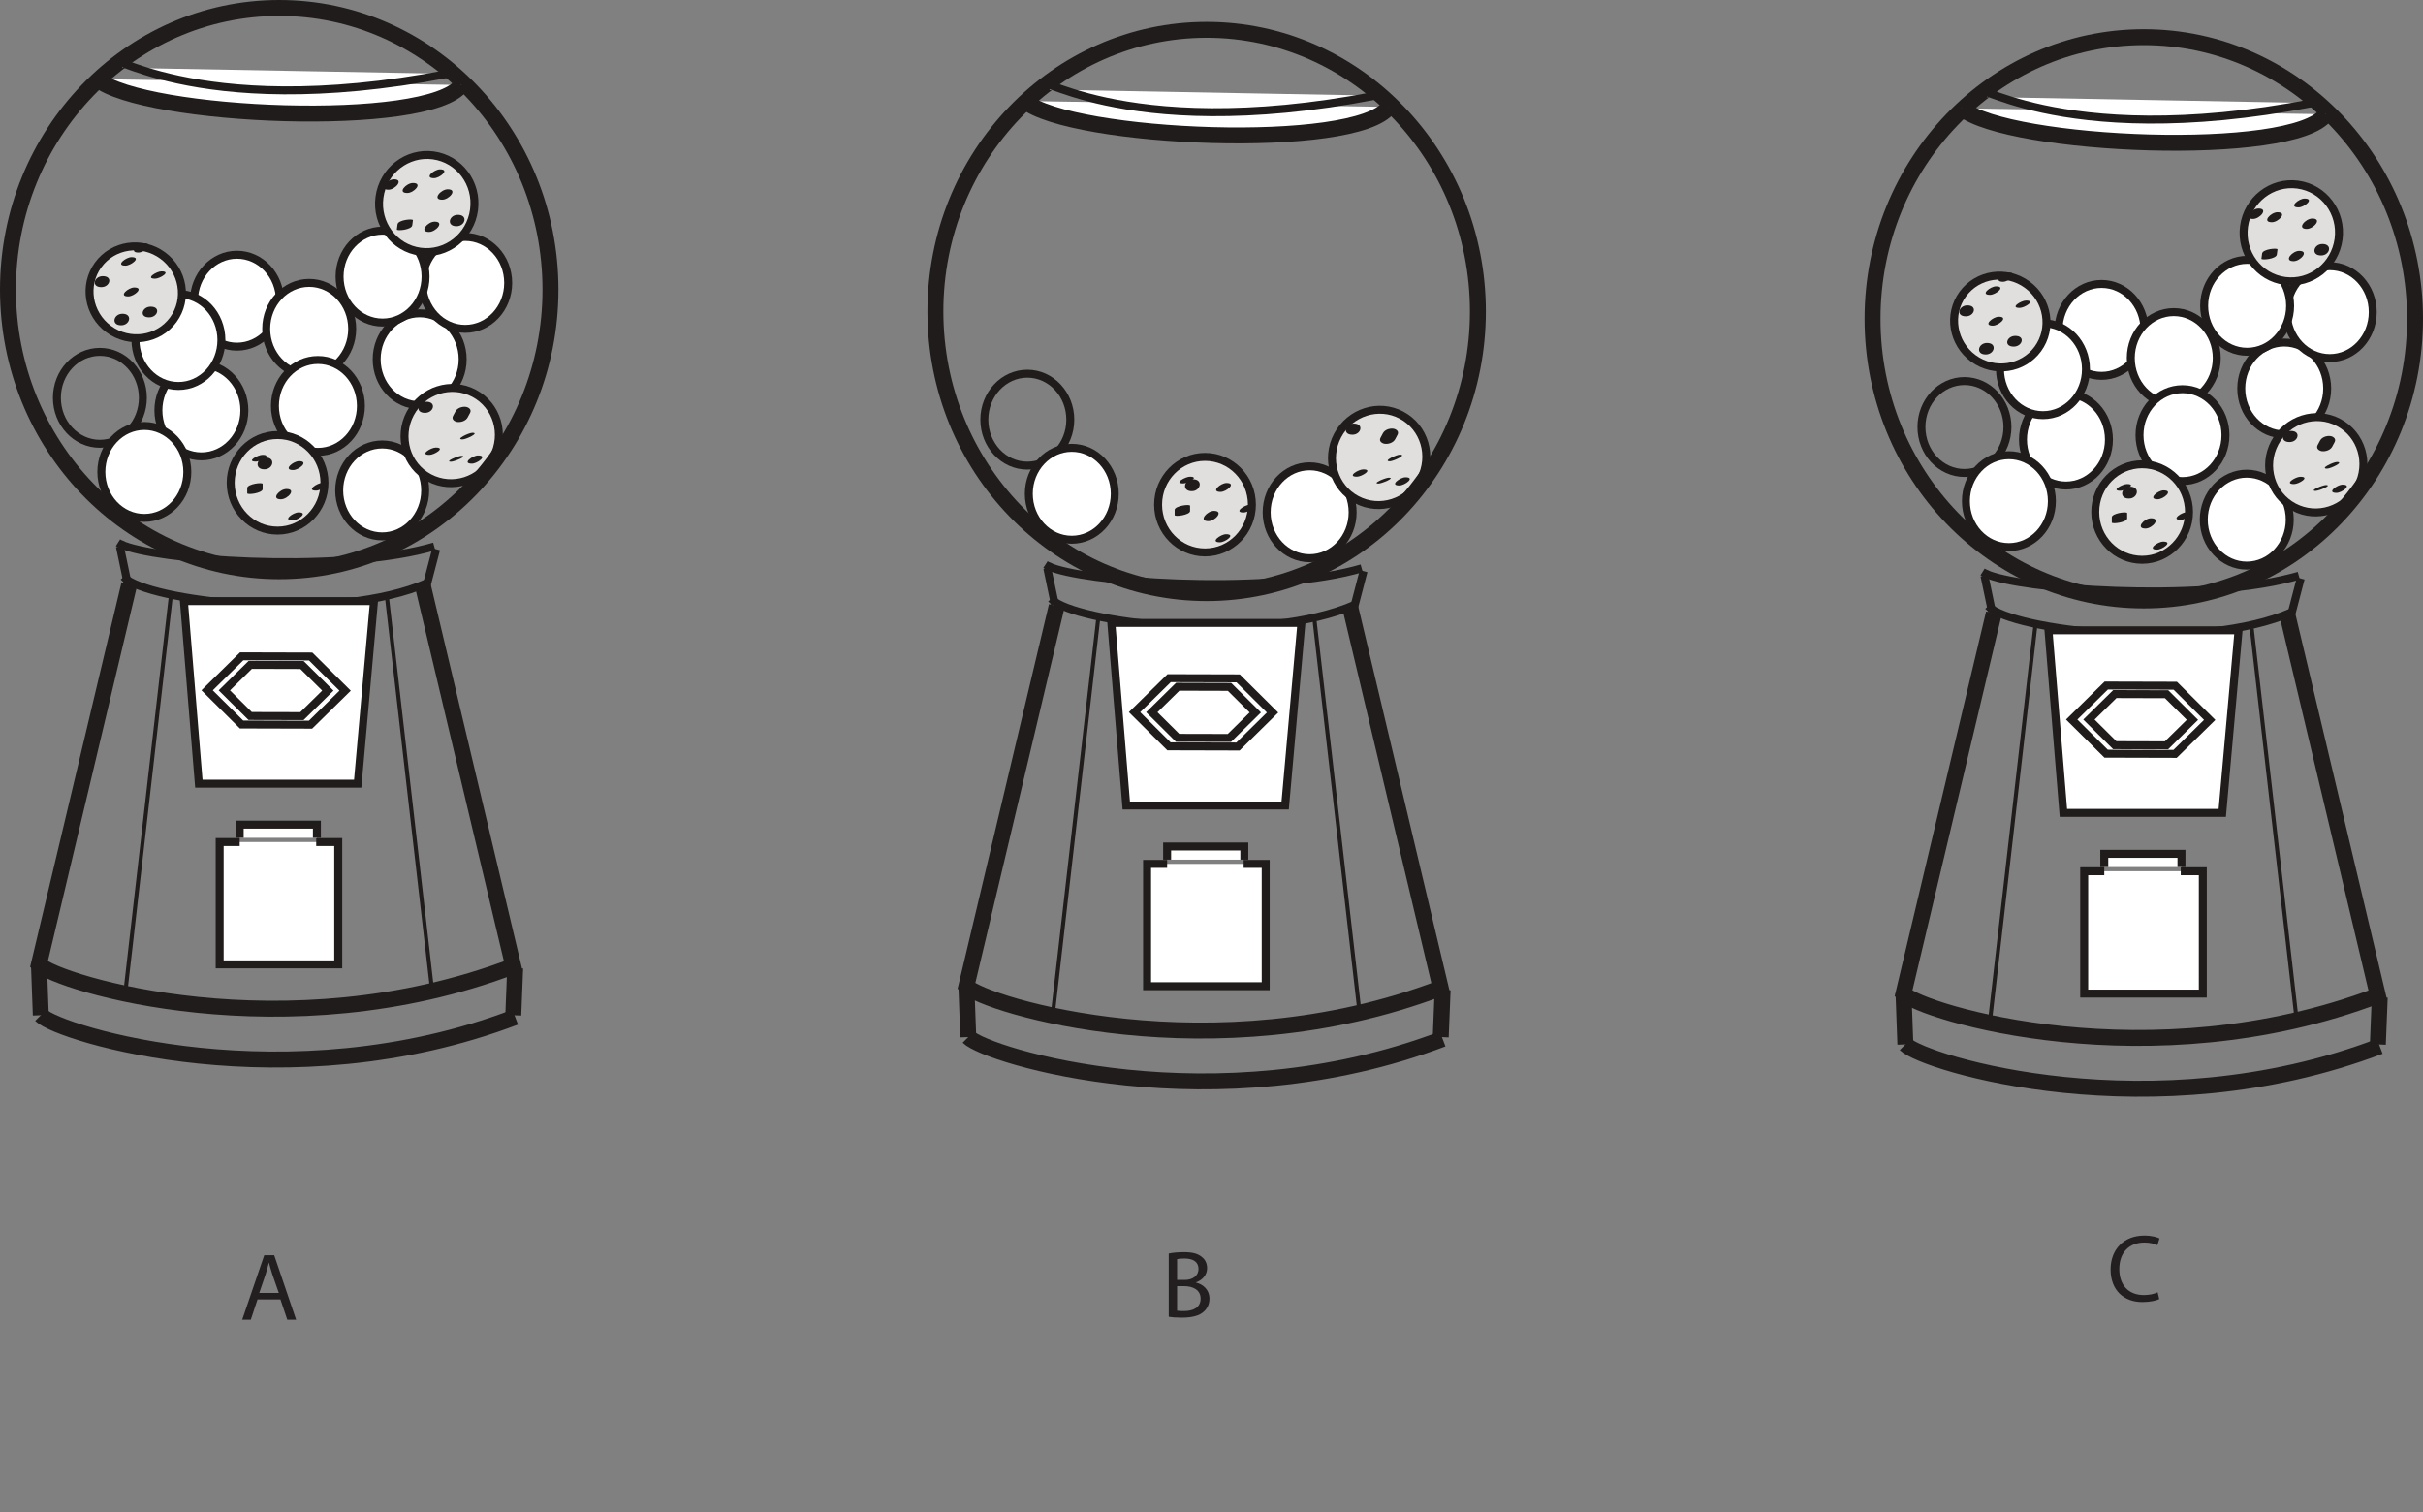 <?xml version="1.0" encoding="UTF-8"?>
<svg xmlns="http://www.w3.org/2000/svg" xmlns:xlink="http://www.w3.org/1999/xlink" width="304.082pt" height="189.762pt" viewBox="0 0 304.082 189.762" version="1.1">
<rect x="0" y="0" width="304.082" height="189.762" fill="#808080" stroke="none"/>
<defs>
<g>
<symbol overflow="visible" id="glyph0-0">
<path style="stroke:none;" d="M 0 0 L 6 0 L 6 -8.406 L 0 -8.406 Z M 3 -4.734 L 0.953 -7.797 L 5.047 -7.797 Z M 3.359 -4.203 L 5.406 -7.266 L 5.406 -1.141 Z M 0.953 -0.594 L 3 -3.656 L 5.047 -0.594 Z M 0.594 -7.266 L 2.641 -4.203 L 0.594 -1.141 Z M 0.594 -7.266 "/>
</symbol>
<symbol overflow="visible" id="glyph0-1">
<path style="stroke:none;" d="M 5.094 -2.547 L 5.953 0 L 7.062 0 L 4.312 -8.094 L 3.062 -8.094 L 0.297 0 L 1.375 0 L 2.219 -2.547 Z M 2.438 -3.359 L 3.234 -5.703 C 3.391 -6.188 3.516 -6.703 3.641 -7.156 L 3.656 -7.156 C 3.781 -6.703 3.906 -6.219 4.078 -5.688 L 4.891 -3.359 Z M 2.438 -3.359 "/>
</symbol>
<symbol overflow="visible" id="glyph0-2">
<path style="stroke:none;" d="M 0.906 -0.031 C 1.266 0.031 1.812 0.078 2.531 0.078 C 3.859 0.078 4.766 -0.172 5.312 -0.688 C 5.734 -1.062 6.016 -1.609 6.016 -2.297 C 6.016 -3.5 5.109 -4.141 4.344 -4.312 L 4.344 -4.359 C 5.188 -4.656 5.719 -5.344 5.719 -6.125 C 5.719 -6.766 5.453 -7.25 5.031 -7.562 C 4.531 -7.969 3.859 -8.141 2.812 -8.141 C 2.094 -8.141 1.375 -8.078 0.906 -7.969 Z M 1.953 -7.266 C 2.125 -7.312 2.406 -7.344 2.875 -7.344 C 3.938 -7.344 4.641 -6.953 4.641 -6.031 C 4.641 -5.25 4 -4.656 2.906 -4.656 L 1.953 -4.656 Z M 1.953 -3.875 L 2.812 -3.875 C 3.953 -3.875 4.906 -3.406 4.906 -2.312 C 4.906 -1.141 3.906 -0.75 2.828 -0.75 C 2.453 -0.75 2.172 -0.75 1.953 -0.797 Z M 1.953 -3.875 "/>
</symbol>
<symbol overflow="visible" id="glyph0-3">
<path style="stroke:none;" d="M 6.344 -1.094 C 5.922 -0.891 5.281 -0.75 4.625 -0.75 C 2.672 -0.75 1.531 -2.016 1.531 -4.016 C 1.531 -6.125 2.797 -7.344 4.688 -7.344 C 5.359 -7.344 5.922 -7.203 6.312 -7.016 L 6.578 -7.859 C 6.297 -8 5.656 -8.219 4.656 -8.219 C 2.141 -8.219 0.438 -6.516 0.438 -3.969 C 0.438 -1.312 2.141 0.125 4.422 0.125 C 5.406 0.125 6.188 -0.062 6.547 -0.25 Z M 6.344 -1.094 "/>
</symbol>
</g>
<clipPath id="clip1">
  <path d="M 223 0 L 304.082 0 L 304.082 87 L 223 87 Z M 223 0 "/>
</clipPath>
<clipPath id="clip2">
  <path d="M 227 65 L 304.082 65 L 304.082 142 L 227 142 Z M 227 65 "/>
</clipPath>
<clipPath id="clip3">
  <path d="M 227 119 L 304.082 119 L 304.082 148 L 227 148 Z M 227 119 "/>
</clipPath>
<clipPath id="clip4">
  <path d="M 287 113 L 304.082 113 L 304.082 143 L 287 143 Z M 287 113 "/>
</clipPath>
</defs>
<g id="surface1">
<path style="fill:none;stroke-width:1;stroke-linecap:butt;stroke-linejoin:miter;stroke:rgb(13%,11.327%,11.311%);stroke-opacity:1;stroke-miterlimit:4;" d="M 0.001 0.001 C 0.001 -3.187 -2.417 -5.769 -5.397 -5.769 C -8.378 -5.769 -10.788 -3.187 -10.788 0.001 C -10.788 3.184 -8.378 5.766 -5.397 5.766 C -2.417 5.766 0.001 3.184 0.001 0.001 Z M 0.001 0.001 " transform="matrix(1,0,0,-1,17.929,49.923)"/>
<path style=" stroke:none;fill-rule:nonzero;fill:rgb(100%,100%,100%);fill-opacity:1;" d="M 30.668 51.5 C 30.668 54.688 28.254 57.27 25.273 57.27 C 22.293 57.27 19.879 54.688 19.879 51.5 C 19.879 48.316 22.293 45.734 25.273 45.734 C 28.254 45.734 30.668 48.316 30.668 51.5 "/>
<path style="fill:none;stroke-width:1;stroke-linecap:butt;stroke-linejoin:miter;stroke:rgb(13%,11.327%,11.311%);stroke-opacity:1;stroke-miterlimit:4;" d="M -0 0.001 C -0 -3.187 -2.414 -5.769 -5.395 -5.769 C -8.375 -5.769 -10.789 -3.187 -10.789 0.001 C -10.789 3.184 -8.375 5.766 -5.395 5.766 C -2.414 5.766 -0 3.184 -0 0.001 Z M -0 0.001 " transform="matrix(1,0,0,-1,30.668,51.501)"/>
<path style=" stroke:none;fill-rule:nonzero;fill:rgb(100%,100%,100%);fill-opacity:1;" d="M 58.062 45.086 C 58.062 48.27 55.648 50.852 52.664 50.852 C 49.688 50.852 47.273 48.27 47.273 45.086 C 47.273 41.898 49.688 39.316 52.664 39.316 C 55.648 39.316 58.062 41.898 58.062 45.086 "/>
<path style="fill:none;stroke-width:1;stroke-linecap:butt;stroke-linejoin:miter;stroke:rgb(13%,11.327%,11.311%);stroke-opacity:1;stroke-miterlimit:4;" d="M 0.002 -0.001 C 0.002 -3.185 -2.412 -5.767 -5.397 -5.767 C -8.373 -5.767 -10.787 -3.185 -10.787 -0.001 C -10.787 3.186 -8.373 5.768 -5.397 5.768 C -2.412 5.768 0.002 3.186 0.002 -0.001 Z M 0.002 -0.001 " transform="matrix(1,0,0,-1,58.061,45.085)"/>
<path style=" stroke:none;fill-rule:nonzero;fill:rgb(100%,100%,100%);fill-opacity:1;" d="M 53.359 61.547 C 53.359 64.73 50.945 67.312 47.965 67.312 C 44.988 67.312 42.57 64.73 42.57 61.547 C 42.57 58.359 44.988 55.777 47.965 55.777 C 50.945 55.777 53.359 58.359 53.359 61.547 "/>
<path style="fill:none;stroke-width:1;stroke-linecap:butt;stroke-linejoin:miter;stroke:rgb(13%,11.327%,11.311%);stroke-opacity:1;stroke-miterlimit:4;" d="M -0.002 -0.001 C -0.002 -3.185 -2.416 -5.767 -5.396 -5.767 C -8.373 -5.767 -10.791 -3.185 -10.791 -0.001 C -10.791 3.186 -8.373 5.768 -5.396 5.768 C -2.416 5.768 -0.002 3.186 -0.002 -0.001 Z M -0.002 -0.001 " transform="matrix(1,0,0,-1,53.361,61.546)"/>
<path style=" stroke:none;fill-rule:nonzero;fill:rgb(100%,100%,100%);fill-opacity:1;" d="M 35.133 37.734 C 35.133 40.918 32.719 43.504 29.738 43.504 C 26.758 43.504 24.344 40.918 24.344 37.734 C 24.344 34.551 26.758 31.969 29.738 31.969 C 32.719 31.969 35.133 34.551 35.133 37.734 "/>
<path style="fill:none;stroke-width:1;stroke-linecap:butt;stroke-linejoin:miter;stroke:rgb(13%,11.327%,11.311%);stroke-opacity:1;stroke-miterlimit:4;" d="M 0.001 -0 C 0.001 -3.184 -2.413 -5.77 -5.394 -5.77 C -8.374 -5.77 -10.788 -3.184 -10.788 -0 C -10.788 3.183 -8.374 5.765 -5.394 5.765 C -2.413 5.765 0.001 3.183 0.001 -0 Z M 0.001 -0 " transform="matrix(1,0,0,-1,35.132,37.734)"/>
<path style=" stroke:none;fill-rule:nonzero;fill:rgb(100%,100%,100%);fill-opacity:1;" d="M 27.785 42.668 C 27.785 45.855 25.371 48.438 22.391 48.438 C 19.414 48.438 17 45.855 17 42.668 C 17 39.484 19.414 36.902 22.391 36.902 C 25.371 36.902 27.785 39.484 27.785 42.668 "/>
<path style="fill:none;stroke-width:1;stroke-linecap:butt;stroke-linejoin:miter;stroke:rgb(13%,11.327%,11.311%);stroke-opacity:1;stroke-miterlimit:4;" d="M -0.002 0.001 C -0.002 -3.187 -2.416 -5.769 -5.396 -5.769 C -8.373 -5.769 -10.787 -3.187 -10.787 0.001 C -10.787 3.184 -8.373 5.766 -5.396 5.766 C -2.416 5.766 -0.002 3.184 -0.002 0.001 Z M -0.002 0.001 " transform="matrix(1,0,0,-1,27.787,42.669)"/>
<path style=" stroke:none;fill-rule:nonzero;fill:rgb(100%,100%,100%);fill-opacity:1;" d="M 63.777 35.504 C 63.777 38.688 61.363 41.27 58.383 41.27 C 55.406 41.27 52.988 38.688 52.988 35.504 C 52.988 32.316 55.406 29.734 58.383 29.734 C 61.363 29.734 63.777 32.316 63.777 35.504 "/>
<path style="fill:none;stroke-width:1;stroke-linecap:butt;stroke-linejoin:miter;stroke:rgb(13%,11.327%,11.311%);stroke-opacity:1;stroke-miterlimit:4;" d="M -0 -0.001 C -0 -3.185 -2.414 -5.767 -5.395 -5.767 C -8.371 -5.767 -10.789 -3.185 -10.789 -0.001 C -10.789 3.186 -8.371 5.768 -5.395 5.768 C -2.414 5.768 -0 3.186 -0 -0.001 Z M -0 -0.001 " transform="matrix(1,0,0,-1,63.777,35.503)"/>
<path style=" stroke:none;fill-rule:nonzero;fill:rgb(100%,100%,100%);fill-opacity:1;" d="M 23.508 59.223 C 23.508 62.41 21.094 64.992 18.113 64.992 C 15.133 64.992 12.719 62.41 12.719 59.223 C 12.719 56.039 15.133 53.457 18.113 53.457 C 21.094 53.457 23.508 56.039 23.508 59.223 "/>
<path style="fill:none;stroke-width:1;stroke-linecap:butt;stroke-linejoin:miter;stroke:rgb(13%,11.327%,11.311%);stroke-opacity:1;stroke-miterlimit:4;" d="M 0 0.001 C 0 -3.187 -2.414 -5.769 -5.395 -5.769 C -8.375 -5.769 -10.789 -3.187 -10.789 0.001 C -10.789 3.184 -8.375 5.766 -5.395 5.766 C -2.414 5.766 0 3.184 0 0.001 Z M 0 0.001 " transform="matrix(1,0,0,-1,23.508,59.223)"/>
<path style=" stroke:none;fill-rule:nonzero;fill:rgb(100%,100%,100%);fill-opacity:1;" d="M 44.199 41.266 C 44.199 44.453 41.781 47.035 38.805 47.035 C 35.824 47.035 33.41 44.453 33.41 41.266 C 33.41 38.082 35.824 35.5 38.805 35.5 C 41.781 35.5 44.199 38.082 44.199 41.266 "/>
<path style="fill:none;stroke-width:1;stroke-linecap:butt;stroke-linejoin:miter;stroke:rgb(13%,11.327%,11.311%);stroke-opacity:1;stroke-miterlimit:4;" d="M 0 0.002 C 0 -3.186 -2.418 -5.768 -5.395 -5.768 C -8.375 -5.768 -10.789 -3.186 -10.789 0.002 C -10.789 3.185 -8.375 5.767 -5.395 5.767 C -2.418 5.767 0 3.185 0 0.002 Z M 0 0.002 " transform="matrix(1,0,0,-1,44.199,41.267)"/>
<path style=" stroke:none;fill-rule:nonzero;fill:rgb(100%,100%,100%);fill-opacity:1;" d="M 53.406 34.711 C 53.406 37.895 50.992 40.477 48.012 40.477 C 45.031 40.477 42.617 37.895 42.617 34.711 C 42.617 31.527 45.031 28.945 48.012 28.945 C 50.992 28.945 53.406 31.527 53.406 34.711 "/>
<path style="fill:none;stroke-width:1;stroke-linecap:butt;stroke-linejoin:miter;stroke:rgb(13%,11.327%,11.311%);stroke-opacity:1;stroke-miterlimit:4;" d="M -0 -0.001 C -0 -3.185 -2.414 -5.767 -5.395 -5.767 C -8.375 -5.767 -10.789 -3.185 -10.789 -0.001 C -10.789 3.182 -8.375 5.764 -5.395 5.764 C -2.414 5.764 -0 3.182 -0 -0.001 Z M -0 -0.001 " transform="matrix(1,0,0,-1,53.406,34.71)"/>
<path style=" stroke:none;fill-rule:nonzero;fill:rgb(100%,100%,100%);fill-opacity:1;" d="M 45.293 50.941 C 45.293 54.125 42.879 56.707 39.898 56.707 C 36.918 56.707 34.504 54.125 34.504 50.941 C 34.504 47.754 36.918 45.176 39.898 45.176 C 42.879 45.176 45.293 47.754 45.293 50.941 "/>
<path style="fill:none;stroke-width:1;stroke-linecap:butt;stroke-linejoin:miter;stroke:rgb(13%,11.327%,11.311%);stroke-opacity:1;stroke-miterlimit:4;" d="M -0 -0 C -0 -3.184 -2.414 -5.766 -5.395 -5.766 C -8.375 -5.766 -10.789 -3.184 -10.789 -0 C -10.789 3.187 -8.375 5.765 -5.395 5.765 C -2.414 5.765 -0 3.187 -0 -0 Z M -0 -0 " transform="matrix(1,0,0,-1,45.293,50.941)"/>
<path style=" stroke:none;fill-rule:nonzero;fill:rgb(87.904%,87.45%,86.781%);fill-opacity:1;" d="M 40.719 60.59 C 40.719 63.902 38.082 66.586 34.832 66.586 C 31.582 66.586 28.949 63.902 28.949 60.59 C 28.949 57.277 31.582 54.594 34.832 54.594 C 38.082 54.594 40.719 57.277 40.719 60.59 "/>
<path style="fill:none;stroke-width:1;stroke-linecap:butt;stroke-linejoin:miter;stroke:rgb(13%,11.327%,11.311%);stroke-opacity:1;stroke-miterlimit:4;" d="M -0.001 -0.001 C -0.001 -3.314 -2.638 -5.997 -5.888 -5.997 C -9.138 -5.997 -11.77 -3.314 -11.77 -0.001 C -11.77 3.311 -9.138 5.995 -5.888 5.995 C -2.638 5.995 -0.001 3.311 -0.001 -0.001 Z M -0.001 -0.001 " transform="matrix(1,0,0,-1,40.72,60.589)"/>
<path style=" stroke:none;fill-rule:nonzero;fill:rgb(13%,11.327%,11.311%);fill-opacity:1;" d="M 32.121 57.926 C 32.68 57.926 34.227 57.078 32.938 57.078 C 32.379 57.078 30.832 57.926 32.121 57.926 "/>
<path style=" stroke:none;fill-rule:nonzero;fill:rgb(13%,11.327%,11.311%);fill-opacity:1;" d="M 33.176 58.898 C 34.309 58.898 34.633 57.406 33.324 57.406 C 32.195 57.406 31.867 58.898 33.176 58.898 "/>
<path style=" stroke:none;fill-rule:nonzero;fill:rgb(13%,11.327%,11.311%);fill-opacity:1;" d="M 39.672 61.57 C 40.312 61.57 41.758 60.598 40.457 60.598 C 39.816 60.598 38.371 61.57 39.672 61.57 "/>
<path style=" stroke:none;fill-rule:nonzero;fill:rgb(13%,11.327%,11.311%);fill-opacity:1;" d="M 36.699 65.312 C 37.367 65.312 38.777 64.297 37.473 64.297 C 36.805 64.297 35.395 65.312 36.699 65.312 "/>
<path style=" stroke:none;fill-rule:nonzero;fill:rgb(13%,11.327%,11.311%);fill-opacity:1;" d="M 35.25 62.66 C 36.102 62.66 37.258 61.367 35.949 61.367 C 35.098 61.367 33.941 62.66 35.25 62.66 "/>
<path style=" stroke:none;fill-rule:nonzero;fill:rgb(13%,11.327%,11.311%);fill-opacity:1;" d="M 36.785 58.988 C 37.52 58.988 38.84 57.871 37.531 57.871 C 36.793 57.871 35.477 58.988 36.785 58.988 "/>
<path style=" stroke:none;fill-rule:nonzero;fill:rgb(13%,11.327%,11.311%);fill-opacity:1;" d="M 32.961 61.379 L 32.961 60.73 C 32.961 60.484 31.027 60.742 31.027 61.246 L 31.027 61.898 C 31.027 62.145 32.961 61.887 32.961 61.379 "/>
<path style=" stroke:none;fill-rule:nonzero;fill:rgb(87.904%,87.45%,86.781%);fill-opacity:1;" d="M 59.488 26.34 C 59.043 29.676 56.023 32.027 52.746 31.586 C 49.469 31.148 47.176 28.086 47.625 24.75 C 48.07 21.41 51.09 19.062 54.367 19.5 C 57.641 19.941 59.934 23.004 59.488 26.34 "/>
<path style="fill:none;stroke-width:1;stroke-linecap:butt;stroke-linejoin:miter;stroke:rgb(13%,11.327%,11.311%);stroke-opacity:1;stroke-miterlimit:4;" d="M -0.001 0.001 C -0.446 -3.335 -3.466 -5.687 -6.743 -5.245 C -10.021 -4.808 -12.314 -1.745 -11.864 1.591 C -11.419 4.93 -8.399 7.278 -5.122 6.841 C -1.849 6.399 0.444 3.337 -0.001 0.001 Z M -0.001 0.001 " transform="matrix(1,0,0,-1,59.489,26.341)"/>
<path style=" stroke:none;fill-rule:nonzero;fill:rgb(13%,11.327%,11.311%);fill-opacity:1;" d="M 55.496 25.062 C 56.355 25.062 57.496 23.754 56.188 23.754 C 55.328 23.754 54.188 25.062 55.496 25.062 "/>
<path style=" stroke:none;fill-rule:nonzero;fill:rgb(13%,11.327%,11.311%);fill-opacity:1;" d="M 51.113 24.223 C 51.941 24.223 53.129 22.965 51.82 22.965 C 50.992 22.965 49.805 24.223 51.113 24.223 "/>
<path style=" stroke:none;fill-rule:nonzero;fill:rgb(13%,11.327%,11.311%);fill-opacity:1;" d="M 54.465 22.363 C 55.195 22.363 56.52 21.254 55.215 21.254 C 54.484 21.254 53.16 22.363 54.465 22.363 "/>
<path style=" stroke:none;fill-rule:nonzero;fill:rgb(13%,11.327%,11.311%);fill-opacity:1;" d="M 48.746 23.809 C 49.605 23.809 50.746 22.504 49.441 22.504 C 48.582 22.504 47.438 23.809 48.746 23.809 "/>
<path style=" stroke:none;fill-rule:nonzero;fill:rgb(13%,11.327%,11.311%);fill-opacity:1;" d="M 53.844 29.109 C 54.695 29.109 55.852 27.816 54.543 27.816 C 53.691 27.816 52.535 29.109 53.844 29.109 "/>
<path style=" stroke:none;fill-rule:nonzero;fill:rgb(13%,11.327%,11.311%);fill-opacity:1;" d="M 57.293 28.391 C 58.402 28.391 58.77 26.957 57.461 26.957 C 56.348 26.957 55.98 28.391 57.293 28.391 "/>
<path style=" stroke:none;fill-rule:nonzero;fill:rgb(13%,11.327%,11.311%);fill-opacity:1;" d="M 51.738 28.277 C 51.766 28.062 51.797 27.848 51.824 27.633 C 51.852 27.426 49.969 27.578 49.891 28.152 C 49.863 28.367 49.836 28.582 49.805 28.797 C 49.777 29.004 51.66 28.852 51.738 28.277 "/>
<path style=" stroke:none;fill-rule:nonzero;fill:rgb(87.904%,87.45%,86.781%);fill-opacity:1;" d="M 61.898 57.418 C 60.344 60.348 56.758 61.488 53.879 59.965 C 51 58.445 49.926 54.836 51.477 51.902 C 53.027 48.973 56.621 47.832 59.496 49.355 C 62.371 50.875 63.449 54.488 61.898 57.418 "/>
<path style="fill:none;stroke-width:1;stroke-linecap:butt;stroke-linejoin:miter;stroke:rgb(13%,11.327%,11.311%);stroke-opacity:1;stroke-miterlimit:4;" d="M 0.002 -0.001 C -1.553 -2.931 -5.139 -4.071 -8.018 -2.548 C -10.896 -1.029 -11.971 2.581 -10.42 5.514 C -8.869 8.444 -5.275 9.585 -2.4 8.061 C 0.475 6.542 1.553 2.929 0.002 -0.001 Z M 0.002 -0.001 " transform="matrix(1,0,0,-1,61.897,57.417)"/>
<path style=" stroke:none;fill-rule:nonzero;fill:rgb(13%,11.327%,11.311%);fill-opacity:1;" d="M 59.223 58.184 C 59.902 58.184 61.293 57.156 59.992 57.156 C 59.316 57.156 57.918 58.184 59.223 58.184 "/>
<path style=" stroke:none;fill-rule:nonzero;fill:rgb(13%,11.327%,11.311%);fill-opacity:1;" d="M 53.336 51.812 C 54.434 51.812 54.82 50.414 53.512 50.414 C 52.41 50.414 52.023 51.812 53.336 51.812 "/>
<path style=" stroke:none;fill-rule:nonzero;fill:rgb(13%,11.327%,11.311%);fill-opacity:1;" d="M 58.043 55.145 C 58.477 55.145 60.254 54.312 59.281 54.312 C 58.855 54.312 57.07 55.145 58.043 55.145 "/>
<path style=" stroke:none;fill-rule:nonzero;fill:rgb(13%,11.327%,11.311%);fill-opacity:1;" d="M 53.895 57.082 C 54.496 57.082 55.988 56.164 54.691 56.164 C 54.086 56.164 52.598 57.082 53.895 57.082 "/>
<path style=" stroke:none;fill-rule:nonzero;fill:rgb(13%,11.327%,11.311%);fill-opacity:1;" d="M 56.621 57.941 C 56.992 57.941 58.809 57.207 57.887 57.207 C 57.516 57.207 55.695 57.941 56.621 57.941 "/>
<path style=" stroke:none;fill-rule:nonzero;fill:rgb(13%,11.327%,11.311%);fill-opacity:1;" d="M 58.691 52.383 C 58.797 52.191 58.895 51.996 59 51.805 C 59.219 51.383 58.801 51.09 58.422 51.051 C 57.969 51.008 57.387 51.199 57.16 51.629 C 57.059 51.82 56.961 52.012 56.855 52.203 C 56.633 52.625 57.051 52.922 57.43 52.957 C 57.883 53.004 58.465 52.809 58.691 52.383 "/>
<path style=" stroke:none;fill-rule:nonzero;fill:rgb(87.904%,87.45%,86.781%);fill-opacity:1;" d="M 20.41 32.059 C 23.016 33.957 23.609 37.57 21.746 40.125 C 19.879 42.68 16.258 43.211 13.652 41.309 C 11.055 39.41 10.457 35.797 12.32 33.242 C 14.188 30.688 17.809 30.156 20.41 32.059 "/>
<path style="fill:none;stroke-width:1;stroke-linecap:butt;stroke-linejoin:miter;stroke:rgb(13%,11.327%,11.311%);stroke-opacity:1;stroke-miterlimit:4;" d="M -0.002 -0.001 C 2.604 -1.9 3.197 -5.513 1.334 -8.068 C -0.533 -10.622 -4.154 -11.154 -6.76 -9.251 C -9.357 -7.353 -9.955 -3.739 -8.092 -1.185 C -6.225 1.37 -2.604 1.901 -0.002 -0.001 Z M -0.002 -0.001 " transform="matrix(1,0,0,-1,20.412,32.057)"/>
<path style=" stroke:none;fill-rule:nonzero;fill:rgb(13%,11.327%,11.311%);fill-opacity:1;" d="M 15.742 33.336 C 16.445 33.336 17.809 32.27 16.504 32.27 C 15.801 32.27 14.438 33.336 15.742 33.336 "/>
<path style=" stroke:none;fill-rule:nonzero;fill:rgb(13%,11.327%,11.311%);fill-opacity:1;" d="M 16.098 37.199 C 16.832 37.199 18.148 36.078 16.84 36.078 C 16.105 36.078 14.789 37.199 16.098 37.199 "/>
<path style=" stroke:none;fill-rule:nonzero;fill:rgb(13%,11.327%,11.311%);fill-opacity:1;" d="M 15.203 40.82 C 16.32 40.82 16.676 39.375 15.367 39.375 C 14.25 39.375 13.895 40.82 15.203 40.82 "/>
<path style=" stroke:none;fill-rule:nonzero;fill:rgb(13%,11.327%,11.311%);fill-opacity:1;" d="M 19.465 34.973 C 20.07 34.973 21.559 34.051 20.262 34.051 C 19.656 34.051 18.168 34.973 19.465 34.973 "/>
<path style=" stroke:none;fill-rule:nonzero;fill:rgb(13%,11.327%,11.311%);fill-opacity:1;" d="M 12.715 36.035 C 13.805 36.035 14.211 34.656 12.898 34.656 C 11.809 34.656 11.402 36.035 12.715 36.035 "/>
<path style=" stroke:none;fill-rule:nonzero;fill:rgb(13%,11.327%,11.311%);fill-opacity:1;" d="M 18.719 39.828 C 19.797 39.828 20.223 38.484 18.91 38.484 C 17.832 38.484 17.406 39.828 18.719 39.828 "/>
<path style=" stroke:none;fill-rule:nonzero;fill:rgb(13%,11.327%,11.311%);fill-opacity:1;" d="M 17.371 31.695 C 18.137 31.695 19.414 30.539 18.105 30.539 C 17.344 30.539 16.062 31.695 17.371 31.695 "/>
<path style="fill:none;stroke-width:2;stroke-linecap:butt;stroke-linejoin:miter;stroke:rgb(13%,11.327%,11.311%);stroke-opacity:1;stroke-miterlimit:4;" d="M 0 0.001 C 0 -19.519 -15.238 -35.343 -34.043 -35.343 C -52.84 -35.343 -68.082 -19.519 -68.082 0.001 C -68.082 19.52 -52.84 35.344 -34.043 35.344 C -15.238 35.344 0 19.52 0 0.001 Z M 0 0.001 " transform="matrix(1,0,0,-1,69.082,36.344)"/>
<path style="fill-rule:nonzero;fill:rgb(100%,100%,100%);fill-opacity:1;stroke-width:2;stroke-linecap:butt;stroke-linejoin:miter;stroke:rgb(13%,11.327%,11.311%);stroke-opacity:1;stroke-miterlimit:4;" d="M -0.001 -0.001 C 5.952 -4.837 41.667 -6.325 45.761 -0.743 " transform="matrix(1,0,0,-1,12.161,9.928)"/>
<path style="fill-rule:nonzero;fill:rgb(100%,100%,100%);fill-opacity:1;stroke-width:1;stroke-linecap:butt;stroke-linejoin:miter;stroke:rgb(13%,11.327%,11.311%);stroke-opacity:1;stroke-miterlimit:4;" d="M 0 0.001 C -2.977 3.348 8.188 -7.07 40.926 -0.745 " transform="matrix(1,0,0,-1,15.324,8.512)"/>
<path style="fill:none;stroke-width:1;stroke-linecap:butt;stroke-linejoin:miter;stroke:rgb(13%,11.327%,11.311%);stroke-opacity:1;stroke-miterlimit:4;" d="M -0.001 0.001 C 0.104 -0.066 0.226 -0.144 0.37 -0.198 L 0.37 -0.206 C 4.546 -2.191 26.827 -3.816 38.753 -0.73 C 39.073 -0.652 39.39 -0.558 39.686 -0.476 " transform="matrix(1,0,0,-1,14.81,68.106)"/>
<path style="fill:none;stroke-width:1;stroke-linecap:butt;stroke-linejoin:miter;stroke:rgb(13%,11.327%,11.311%);stroke-opacity:1;stroke-miterlimit:4;" d="M 0.001 0.001 L 0.868 -4.155 L 0.946 -4.507 " transform="matrix(1,0,0,-1,15.046,68.579)"/>
<path style="fill:none;stroke-width:1;stroke-linecap:butt;stroke-linejoin:miter;stroke:rgb(13%,11.327%,11.311%);stroke-opacity:1;stroke-miterlimit:4;" d="M -0 -0.001 L -1.105 -4.224 L -1.18 -4.505 " transform="matrix(1,0,0,-1,54.734,68.928)"/>
<path style="fill:none;stroke-width:1;stroke-linecap:butt;stroke-linejoin:miter;stroke:rgb(13%,11.327%,11.311%);stroke-opacity:1;stroke-miterlimit:4;" d="M 0.001 0.002 C 0.102 -0.112 0.235 -0.229 0.395 -0.338 C 4.61 -3.287 26.864 -5.69 38.11 -0.756 C 38.169 -0.737 38.216 -0.709 38.27 -0.69 " transform="matrix(1,0,0,-1,15.519,72.396)"/>
<path style="fill:none;stroke-width:2;stroke-linecap:butt;stroke-linejoin:miter;stroke:rgb(13%,11.327%,11.311%);stroke-opacity:1;stroke-miterlimit:4;" d="M -0.002 -0 L -11.342 -47.723 C -8.979 -50.082 19.607 -58.824 48.193 -47.957 L 36.854 -0.235 " transform="matrix(1,0,0,-1,16.225,73.305)"/>
<path style="fill:none;stroke-width:2;stroke-linecap:butt;stroke-linejoin:miter;stroke:rgb(13%,11.327%,11.311%);stroke-opacity:1;stroke-miterlimit:4;" d="M -0 -0.002 C 2.363 -2.361 30.949 -11.103 59.535 -0.236 " transform="matrix(1,0,0,-1,5.121,127.405)"/>
<path style="fill:none;stroke-width:2;stroke-linecap:butt;stroke-linejoin:miter;stroke:rgb(13%,11.327%,11.311%);stroke-opacity:1;stroke-miterlimit:4;" d="M -0 -0.002 L -0.234 6.377 " transform="matrix(1,0,0,-1,5.121,127.405)"/>
<path style="fill:none;stroke-width:2;stroke-linecap:butt;stroke-linejoin:miter;stroke:rgb(13%,11.327%,11.311%);stroke-opacity:1;stroke-miterlimit:4;" d="M -0 -0.002 L 0.234 5.905 " transform="matrix(1,0,0,-1,64.418,127.405)"/>
<path style="fill-rule:nonzero;fill:rgb(100%,100%,100%);fill-opacity:1;stroke-width:1;stroke-linecap:butt;stroke-linejoin:miter;stroke:rgb(13%,11.327%,11.311%);stroke-opacity:1;stroke-miterlimit:4;" d="M -0.001 -0.002 L -19.938 -0.002 L -21.813 22.916 L 2.046 22.916 Z M -0.001 -0.002 " transform="matrix(1,0,0,-1,44.892,98.346)"/>
<path style="fill-rule:nonzero;fill:rgb(100%,100%,100%);fill-opacity:1;stroke-width:1;stroke-linecap:butt;stroke-linejoin:miter;stroke:rgb(13%,11.327%,11.311%);stroke-opacity:1;stroke-miterlimit:4;" d="M -0.001 0 L 8.655 -0.023 L 12.979 -4.312 L 8.636 -8.578 L -0.021 -8.554 L -4.341 -4.265 Z M -0.001 0 " transform="matrix(1,0,0,-1,30.333,82.364)"/>
<path style="fill-rule:nonzero;fill:rgb(100%,100%,100%);fill-opacity:1;stroke-width:1;stroke-linecap:butt;stroke-linejoin:miter;stroke:rgb(13%,11.327%,11.311%);stroke-opacity:1;stroke-miterlimit:4;" d="M -0.002 -0.002 L 6.494 -0.021 L 9.732 -3.232 L 6.479 -6.431 L -0.018 -6.416 L -3.256 -3.201 Z M -0.002 -0.002 " transform="matrix(1,0,0,-1,31.412,83.436)"/>
<path style="fill-rule:nonzero;fill:rgb(100%,100%,100%);fill-opacity:1;stroke-width:1;stroke-linecap:butt;stroke-linejoin:miter;stroke:rgb(13%,11.327%,11.311%);stroke-opacity:1;stroke-miterlimit:4;" d="M 0.002 -0.002 L 2.768 -0.002 L 2.768 -15.353 L -12.115 -15.353 L -12.115 -0.002 L -9.6 -0.002 " transform="matrix(1,0,0,-1,39.682,105.67)"/>
<path style="fill-rule:nonzero;fill:rgb(100%,100%,100%);fill-opacity:1;stroke-width:1;stroke-linecap:butt;stroke-linejoin:miter;stroke:rgb(13%,11.327%,11.311%);stroke-opacity:1;stroke-miterlimit:4;" d="M 0 0 L 0 1.653 L 9.688 1.653 L 9.688 0 " transform="matrix(1,0,0,-1,30.082,105.141)"/>
<path style="fill:none;stroke-width:0.5;stroke-linecap:butt;stroke-linejoin:miter;stroke:rgb(13%,11.327%,11.311%);stroke-opacity:1;stroke-miterlimit:4;" d="M -0 -0 L -5.668 -49.375 " transform="matrix(1,0,0,-1,21.422,74.957)"/>
<path style="fill:none;stroke-width:0.5;stroke-linecap:butt;stroke-linejoin:miter;stroke:rgb(13%,11.327%,11.311%);stroke-opacity:1;stroke-miterlimit:4;" d="M -0 0.002 L 5.672 -49.373 " transform="matrix(1,0,0,-1,48.59,75.193)"/>
<path style="fill:none;stroke-width:1;stroke-linecap:butt;stroke-linejoin:miter;stroke:rgb(13%,11.327%,11.311%);stroke-opacity:1;stroke-miterlimit:4;" d="M -0.001 0.001 C -0.001 -3.186 -2.415 -5.768 -5.396 -5.768 C -8.376 -5.768 -10.79 -3.186 -10.79 0.001 C -10.79 3.185 -8.376 5.767 -5.396 5.767 C -2.415 5.767 -0.001 3.185 -0.001 0.001 Z M -0.001 0.001 " transform="matrix(1,0,0,-1,134.321,52.665)"/>
<path style=" stroke:none;fill-rule:nonzero;fill:rgb(100%,100%,100%);fill-opacity:1;" d="M 169.754 64.289 C 169.754 67.473 167.336 70.055 164.359 70.055 C 161.379 70.055 158.965 67.473 158.965 64.289 C 158.965 61.102 161.379 58.52 164.359 58.52 C 167.336 58.52 169.754 61.102 169.754 64.289 "/>
<path style="fill:none;stroke-width:1;stroke-linecap:butt;stroke-linejoin:miter;stroke:rgb(13%,11.327%,11.311%);stroke-opacity:1;stroke-miterlimit:4;" d="M 0.001 -0.001 C 0.001 -3.184 -2.417 -5.766 -5.394 -5.766 C -8.374 -5.766 -10.789 -3.184 -10.789 -0.001 C -10.789 3.187 -8.374 5.769 -5.394 5.769 C -2.417 5.769 0.001 3.187 0.001 -0.001 Z M 0.001 -0.001 " transform="matrix(1,0,0,-1,169.753,64.288)"/>
<path style=" stroke:none;fill-rule:nonzero;fill:rgb(100%,100%,100%);fill-opacity:1;" d="M 139.902 61.965 C 139.902 65.152 137.488 67.734 134.504 67.734 C 131.527 67.734 129.113 65.152 129.113 61.965 C 129.113 58.781 131.527 56.199 134.504 56.199 C 137.488 56.199 139.902 58.781 139.902 61.965 "/>
<path style="fill:none;stroke-width:1;stroke-linecap:butt;stroke-linejoin:miter;stroke:rgb(13%,11.327%,11.311%);stroke-opacity:1;stroke-miterlimit:4;" d="M 0.002 0.001 C 0.002 -3.186 -2.412 -5.768 -5.396 -5.768 C -8.373 -5.768 -10.787 -3.186 -10.787 0.001 C -10.787 3.185 -8.373 5.767 -5.396 5.767 C -2.412 5.767 0.002 3.185 0.002 0.001 Z M 0.002 0.001 " transform="matrix(1,0,0,-1,139.9,61.966)"/>
<path style=" stroke:none;fill-rule:nonzero;fill:rgb(87.904%,87.45%,86.781%);fill-opacity:1;" d="M 157.113 63.332 C 157.113 66.645 154.477 69.328 151.227 69.328 C 147.977 69.328 145.34 66.645 145.34 63.332 C 145.34 60.02 147.977 57.336 151.227 57.336 C 154.477 57.336 157.113 60.02 157.113 63.332 "/>
<path style="fill:none;stroke-width:1;stroke-linecap:butt;stroke-linejoin:miter;stroke:rgb(13%,11.327%,11.311%);stroke-opacity:1;stroke-miterlimit:4;" d="M 0.001 -0.001 C 0.001 -3.313 -2.635 -5.997 -5.885 -5.997 C -9.135 -5.997 -11.772 -3.313 -11.772 -0.001 C -11.772 3.312 -9.135 5.995 -5.885 5.995 C -2.635 5.995 0.001 3.312 0.001 -0.001 Z M 0.001 -0.001 " transform="matrix(1,0,0,-1,157.112,63.331)"/>
<path style=" stroke:none;fill-rule:nonzero;fill:rgb(13%,11.327%,11.311%);fill-opacity:1;" d="M 148.512 60.668 C 149.07 60.668 150.617 59.824 149.328 59.824 C 148.773 59.824 147.223 60.668 148.512 60.668 "/>
<path style=" stroke:none;fill-rule:nonzero;fill:rgb(13%,11.327%,11.311%);fill-opacity:1;" d="M 149.566 61.641 C 150.699 61.641 151.027 60.148 149.719 60.148 C 148.586 60.148 148.258 61.641 149.566 61.641 "/>
<path style=" stroke:none;fill-rule:nonzero;fill:rgb(13%,11.327%,11.311%);fill-opacity:1;" d="M 156.066 64.312 C 156.707 64.312 158.148 63.34 156.852 63.34 C 156.211 63.34 154.766 64.312 156.066 64.312 "/>
<path style=" stroke:none;fill-rule:nonzero;fill:rgb(13%,11.327%,11.311%);fill-opacity:1;" d="M 153.094 68.055 C 153.762 68.055 155.168 67.039 153.867 67.039 C 153.199 67.039 151.789 68.055 153.094 68.055 "/>
<path style=" stroke:none;fill-rule:nonzero;fill:rgb(13%,11.327%,11.311%);fill-opacity:1;" d="M 151.645 65.402 C 152.496 65.402 153.648 64.109 152.344 64.109 C 151.492 64.109 150.336 65.402 151.645 65.402 "/>
<path style=" stroke:none;fill-rule:nonzero;fill:rgb(13%,11.327%,11.311%);fill-opacity:1;" d="M 153.18 61.734 C 153.914 61.734 155.23 60.613 153.926 60.613 C 153.188 60.613 151.871 61.734 153.18 61.734 "/>
<path style=" stroke:none;fill-rule:nonzero;fill:rgb(13%,11.327%,11.311%);fill-opacity:1;" d="M 149.352 64.121 L 149.352 63.473 C 149.352 63.227 147.418 63.484 147.418 63.988 L 147.418 64.641 C 147.418 64.887 149.352 64.629 149.352 64.121 "/>
<path style=" stroke:none;fill-rule:nonzero;fill:rgb(87.904%,87.45%,86.781%);fill-opacity:1;" d="M 178.289 60.16 C 176.738 63.09 173.148 64.23 170.27 62.707 C 167.395 61.188 166.316 57.578 167.871 54.648 C 169.422 51.715 173.012 50.574 175.887 52.098 C 178.762 53.617 179.84 57.23 178.289 60.16 "/>
<path style="fill:none;stroke-width:1;stroke-linecap:butt;stroke-linejoin:miter;stroke:rgb(13%,11.327%,11.311%);stroke-opacity:1;stroke-miterlimit:4;" d="M 0 -0.001 C -1.55 -2.93 -5.14 -4.071 -8.019 -2.548 C -10.894 -1.028 -11.972 2.581 -10.418 5.511 C -8.867 8.445 -5.277 9.585 -2.402 8.062 C 0.473 6.542 1.551 2.929 0 -0.001 Z M 0 -0.001 " transform="matrix(1,0,0,-1,178.289,60.16)"/>
<path style=" stroke:none;fill-rule:nonzero;fill:rgb(13%,11.327%,11.311%);fill-opacity:1;" d="M 175.613 60.926 C 176.293 60.926 177.688 59.898 176.387 59.898 C 175.707 59.898 174.312 60.926 175.613 60.926 "/>
<path style=" stroke:none;fill-rule:nonzero;fill:rgb(13%,11.327%,11.311%);fill-opacity:1;" d="M 169.727 54.555 C 170.824 54.555 171.211 53.156 169.902 53.156 C 168.805 53.156 168.414 54.555 169.727 54.555 "/>
<path style=" stroke:none;fill-rule:nonzero;fill:rgb(13%,11.327%,11.311%);fill-opacity:1;" d="M 174.434 57.887 C 174.867 57.887 176.645 57.055 175.676 57.055 C 175.246 57.055 173.465 57.887 174.434 57.887 "/>
<path style=" stroke:none;fill-rule:nonzero;fill:rgb(13%,11.327%,11.311%);fill-opacity:1;" d="M 170.285 59.824 C 170.891 59.824 172.379 58.906 171.086 58.906 C 170.477 58.906 168.988 59.824 170.285 59.824 "/>
<path style=" stroke:none;fill-rule:nonzero;fill:rgb(13%,11.327%,11.311%);fill-opacity:1;" d="M 173.012 60.684 C 173.383 60.684 175.199 59.949 174.277 59.949 C 173.906 59.949 172.09 60.684 173.012 60.684 "/>
<path style=" stroke:none;fill-rule:nonzero;fill:rgb(13%,11.327%,11.311%);fill-opacity:1;" d="M 175.086 55.125 C 175.188 54.934 175.289 54.742 175.391 54.547 C 175.613 54.125 175.195 53.832 174.816 53.793 C 174.359 53.75 173.777 53.941 173.555 54.371 L 173.25 54.945 C 173.023 55.371 173.441 55.664 173.82 55.699 C 174.277 55.746 174.859 55.551 175.086 55.125 "/>
<path style="fill:none;stroke-width:2;stroke-linecap:butt;stroke-linejoin:miter;stroke:rgb(13%,11.327%,11.311%);stroke-opacity:1;stroke-miterlimit:4;" d="M -0.001 0.001 C -0.001 -19.518 -15.24 -35.342 -34.041 -35.342 C -52.837 -35.342 -68.083 -19.518 -68.083 0.001 C -68.083 19.521 -52.837 35.345 -34.041 35.345 C -15.24 35.345 -0.001 19.521 -0.001 0.001 Z M -0.001 0.001 " transform="matrix(1,0,0,-1,185.474,39.087)"/>
<path style="fill-rule:nonzero;fill:rgb(100%,100%,100%);fill-opacity:1;stroke-width:2;stroke-linecap:butt;stroke-linejoin:miter;stroke:rgb(13%,11.327%,11.311%);stroke-opacity:1;stroke-miterlimit:4;" d="M 0.001 -0.001 C 5.95 -4.837 41.669 -6.325 45.759 -0.747 " transform="matrix(1,0,0,-1,128.554,12.671)"/>
<path style="fill-rule:nonzero;fill:rgb(100%,100%,100%);fill-opacity:1;stroke-width:1;stroke-linecap:butt;stroke-linejoin:miter;stroke:rgb(13%,11.327%,11.311%);stroke-opacity:1;stroke-miterlimit:4;" d="M 0.002 0.001 C -2.975 3.349 8.186 -7.069 40.924 -0.745 " transform="matrix(1,0,0,-1,131.717,11.255)"/>
<path style="fill:none;stroke-width:1;stroke-linecap:butt;stroke-linejoin:miter;stroke:rgb(13%,11.327%,11.311%);stroke-opacity:1;stroke-miterlimit:4;" d="M 0.001 0.001 C 0.102 -0.065 0.227 -0.143 0.368 -0.198 L 0.368 -0.21 C 4.544 -2.19 26.829 -3.819 38.751 -0.729 C 39.075 -0.651 39.388 -0.557 39.688 -0.471 " transform="matrix(1,0,0,-1,131.202,70.849)"/>
<path style="fill:none;stroke-width:1;stroke-linecap:butt;stroke-linejoin:miter;stroke:rgb(13%,11.327%,11.311%);stroke-opacity:1;stroke-miterlimit:4;" d="M -0.001 0.001 L 0.87 -4.159 L 0.944 -4.507 " transform="matrix(1,0,0,-1,131.439,71.322)"/>
<path style="fill:none;stroke-width:1;stroke-linecap:butt;stroke-linejoin:miter;stroke:rgb(13%,11.327%,11.311%);stroke-opacity:1;stroke-miterlimit:4;" d="M -0.002 -0.001 L -1.103 -4.223 L -1.181 -4.508 " transform="matrix(1,0,0,-1,171.126,71.671)"/>
<path style="fill:none;stroke-width:1;stroke-linecap:butt;stroke-linejoin:miter;stroke:rgb(13%,11.327%,11.311%);stroke-opacity:1;stroke-miterlimit:4;" d="M -0.001 -0.002 C 0.105 -0.115 0.237 -0.228 0.397 -0.341 C 4.612 -3.291 26.866 -5.689 38.108 -0.756 C 38.167 -0.736 38.214 -0.709 38.269 -0.689 " transform="matrix(1,0,0,-1,131.911,75.139)"/>
<path style="fill:none;stroke-width:2;stroke-linecap:butt;stroke-linejoin:miter;stroke:rgb(13%,11.327%,11.311%);stroke-opacity:1;stroke-miterlimit:4;" d="M -0 -0 L -11.34 -47.723 C -8.977 -50.082 19.609 -58.824 48.191 -47.957 L 36.852 -0.235 " transform="matrix(1,0,0,-1,132.617,76.047)"/>
<path style="fill:none;stroke-width:2;stroke-linecap:butt;stroke-linejoin:miter;stroke:rgb(13%,11.327%,11.311%);stroke-opacity:1;stroke-miterlimit:4;" d="M 0.002 -0.002 C 2.361 -2.361 30.947 -11.103 59.533 -0.236 " transform="matrix(1,0,0,-1,121.514,130.147)"/>
<path style="fill:none;stroke-width:2;stroke-linecap:butt;stroke-linejoin:miter;stroke:rgb(13%,11.327%,11.311%);stroke-opacity:1;stroke-miterlimit:4;" d="M 0.002 -0.002 L -0.236 6.377 " transform="matrix(1,0,0,-1,121.514,130.147)"/>
<path style="fill:none;stroke-width:2;stroke-linecap:butt;stroke-linejoin:miter;stroke:rgb(13%,11.327%,11.311%);stroke-opacity:1;stroke-miterlimit:4;" d="M -0.002 -0.002 L 0.237 5.905 " transform="matrix(1,0,0,-1,180.81,130.147)"/>
<path style="fill-rule:nonzero;fill:rgb(100%,100%,100%);fill-opacity:1;stroke-width:1;stroke-linecap:butt;stroke-linejoin:miter;stroke:rgb(13%,11.327%,11.311%);stroke-opacity:1;stroke-miterlimit:4;" d="M 0.001 -0.002 L -19.94 -0.002 L -21.815 22.916 L 2.044 22.916 Z M 0.001 -0.002 " transform="matrix(1,0,0,-1,161.284,101.088)"/>
<path style="fill-rule:nonzero;fill:rgb(100%,100%,100%);fill-opacity:1;stroke-width:1;stroke-linecap:butt;stroke-linejoin:miter;stroke:rgb(13%,11.327%,11.311%);stroke-opacity:1;stroke-miterlimit:4;" d="M 0.001 0.001 L 8.657 -0.022 L 12.978 -4.311 L 8.638 -8.577 L -0.022 -8.553 L -4.343 -4.264 Z M 0.001 0.001 " transform="matrix(1,0,0,-1,146.726,85.107)"/>
<path style="fill-rule:nonzero;fill:rgb(100%,100%,100%);fill-opacity:1;stroke-width:1;stroke-linecap:butt;stroke-linejoin:miter;stroke:rgb(13%,11.327%,11.311%);stroke-opacity:1;stroke-miterlimit:4;" d="M -0 -0.001 L 6.492 -0.02 L 9.734 -3.231 L 6.48 -6.43 L -0.016 -6.415 L -3.254 -3.2 Z M -0 -0.001 " transform="matrix(1,0,0,-1,147.805,86.179)"/>
<path style="fill-rule:nonzero;fill:rgb(100%,100%,100%);fill-opacity:1;stroke-width:1;stroke-linecap:butt;stroke-linejoin:miter;stroke:rgb(13%,11.327%,11.311%);stroke-opacity:1;stroke-miterlimit:4;" d="M -0 -0.002 L 2.769 -0.002 L 2.769 -15.353 L -12.118 -15.353 L -12.118 -0.002 L -9.602 -0.002 " transform="matrix(1,0,0,-1,156.075,108.412)"/>
<path style="fill-rule:nonzero;fill:rgb(100%,100%,100%);fill-opacity:1;stroke-width:1;stroke-linecap:butt;stroke-linejoin:miter;stroke:rgb(13%,11.327%,11.311%);stroke-opacity:1;stroke-miterlimit:4;" d="M -0.002 0 L -0.002 1.653 L 9.686 1.653 L 9.686 0 " transform="matrix(1,0,0,-1,146.475,107.883)"/>
<path style="fill:none;stroke-width:0.5;stroke-linecap:butt;stroke-linejoin:miter;stroke:rgb(13%,11.327%,11.311%);stroke-opacity:1;stroke-miterlimit:4;" d="M 0.002 0.001 L -5.67 -49.374 " transform="matrix(1,0,0,-1,137.815,77.7)"/>
<path style="fill:none;stroke-width:0.5;stroke-linecap:butt;stroke-linejoin:miter;stroke:rgb(13%,11.327%,11.311%);stroke-opacity:1;stroke-miterlimit:4;" d="M -0.001 -0.001 L 5.67 -49.376 " transform="matrix(1,0,0,-1,164.982,77.936)"/>
<path style="fill:none;stroke-width:1;stroke-linecap:butt;stroke-linejoin:miter;stroke:rgb(13%,11.327%,11.311%);stroke-opacity:1;stroke-miterlimit:4;" d="M 0.001 -0.001 C 0.001 -3.184 -2.416 -5.766 -5.397 -5.766 C -8.377 -5.766 -10.791 -3.184 -10.791 -0.001 C -10.791 3.187 -8.377 5.769 -5.397 5.769 C -2.416 5.769 0.001 3.187 0.001 -0.001 Z M 0.001 -0.001 " transform="matrix(1,0,0,-1,251.928,53.589)"/>
<path style=" stroke:none;fill-rule:nonzero;fill:rgb(100%,100%,100%);fill-opacity:1;" d="M 264.668 55.168 C 264.668 58.352 262.25 60.934 259.273 60.934 C 256.293 60.934 253.879 58.352 253.879 55.168 C 253.879 51.98 256.293 49.398 259.273 49.398 C 262.25 49.398 264.668 51.98 264.668 55.168 "/>
<path style="fill:none;stroke-width:1;stroke-linecap:butt;stroke-linejoin:miter;stroke:rgb(13%,11.327%,11.311%);stroke-opacity:1;stroke-miterlimit:4;" d="M 0 -0.001 C 0 -3.184 -2.417 -5.766 -5.394 -5.766 C -8.375 -5.766 -10.789 -3.184 -10.789 -0.001 C -10.789 3.187 -8.375 5.769 -5.394 5.769 C -2.417 5.769 0 3.187 0 -0.001 Z M 0 -0.001 " transform="matrix(1,0,0,-1,264.668,55.167)"/>
<path style=" stroke:none;fill-rule:nonzero;fill:rgb(100%,100%,100%);fill-opacity:1;" d="M 292.059 48.75 C 292.059 51.938 289.645 54.52 286.664 54.52 C 283.688 54.52 281.273 51.938 281.273 48.75 C 281.273 45.566 283.688 42.984 286.664 42.984 C 289.645 42.984 292.059 45.566 292.059 48.75 "/>
<path style="fill:none;stroke-width:1;stroke-linecap:butt;stroke-linejoin:miter;stroke:rgb(13%,11.327%,11.311%);stroke-opacity:1;stroke-miterlimit:4;" d="M -0.002 0.001 C -0.002 -3.186 -2.416 -5.768 -5.396 -5.768 C -8.373 -5.768 -10.787 -3.186 -10.787 0.001 C -10.787 3.185 -8.373 5.767 -5.396 5.767 C -2.416 5.767 -0.002 3.185 -0.002 0.001 Z M -0.002 0.001 " transform="matrix(1,0,0,-1,292.06,48.751)"/>
<path style=" stroke:none;fill-rule:nonzero;fill:rgb(100%,100%,100%);fill-opacity:1;" d="M 287.359 65.211 C 287.359 68.398 284.945 70.98 281.965 70.98 C 278.988 70.98 276.57 68.398 276.57 65.211 C 276.57 62.027 278.988 59.445 281.965 59.445 C 284.945 59.445 287.359 62.027 287.359 65.211 "/>
<path style="fill:none;stroke-width:1;stroke-linecap:butt;stroke-linejoin:miter;stroke:rgb(13%,11.327%,11.311%);stroke-opacity:1;stroke-miterlimit:4;" d="M -0.002 0.001 C -0.002 -3.186 -2.416 -5.768 -5.396 -5.768 C -8.373 -5.768 -10.791 -3.186 -10.791 0.001 C -10.791 3.185 -8.373 5.767 -5.396 5.767 C -2.416 5.767 -0.002 3.185 -0.002 0.001 Z M -0.002 0.001 " transform="matrix(1,0,0,-1,287.361,65.212)"/>
<path style=" stroke:none;fill-rule:nonzero;fill:rgb(100%,100%,100%);fill-opacity:1;" d="M 269.133 41.402 C 269.133 44.586 266.715 47.168 263.738 47.168 C 260.758 47.168 258.344 44.586 258.344 41.402 C 258.344 38.215 260.758 35.633 263.738 35.633 C 266.715 35.633 269.133 38.215 269.133 41.402 "/>
<path style="fill:none;stroke-width:1;stroke-linecap:butt;stroke-linejoin:miter;stroke:rgb(13%,11.327%,11.311%);stroke-opacity:1;stroke-miterlimit:4;" d="M 0.001 -0.002 C 0.001 -3.185 -2.417 -5.767 -5.393 -5.767 C -8.374 -5.767 -10.788 -3.185 -10.788 -0.002 C -10.788 3.186 -8.374 5.768 -5.393 5.768 C -2.417 5.768 0.001 3.186 0.001 -0.002 Z M 0.001 -0.002 " transform="matrix(1,0,0,-1,269.131,41.401)"/>
<path style=" stroke:none;fill-rule:nonzero;fill:rgb(100%,100%,100%);fill-opacity:1;" d="M 261.785 46.336 C 261.785 49.52 259.371 52.102 256.391 52.102 C 253.414 52.102 250.996 49.52 250.996 46.336 C 250.996 43.148 253.414 40.566 256.391 40.566 C 259.371 40.566 261.785 43.148 261.785 46.336 "/>
<path style="fill:none;stroke-width:1;stroke-linecap:butt;stroke-linejoin:miter;stroke:rgb(13%,11.327%,11.311%);stroke-opacity:1;stroke-miterlimit:4;" d="M -0.002 -0.001 C -0.002 -3.184 -2.416 -5.766 -5.396 -5.766 C -8.373 -5.766 -10.791 -3.184 -10.791 -0.001 C -10.791 3.187 -8.373 5.769 -5.396 5.769 C -2.416 5.769 -0.002 3.187 -0.002 -0.001 Z M -0.002 -0.001 " transform="matrix(1,0,0,-1,261.787,46.335)"/>
<path style=" stroke:none;fill-rule:nonzero;fill:rgb(100%,100%,100%);fill-opacity:1;" d="M 297.777 39.168 C 297.777 42.355 295.363 44.938 292.383 44.938 C 289.402 44.938 286.988 42.355 286.988 39.168 C 286.988 35.984 289.402 33.402 292.383 33.402 C 295.363 33.402 297.777 35.984 297.777 39.168 "/>
<path style="fill:none;stroke-width:1;stroke-linecap:butt;stroke-linejoin:miter;stroke:rgb(13%,11.327%,11.311%);stroke-opacity:1;stroke-miterlimit:4;" d="M 0 0.001 C 0 -3.186 -2.414 -5.768 -5.394 -5.768 C -8.375 -5.768 -10.789 -3.186 -10.789 0.001 C -10.789 3.185 -8.375 5.767 -5.394 5.767 C -2.414 5.767 0 3.185 0 0.001 Z M 0 0.001 " transform="matrix(1,0,0,-1,297.777,39.169)"/>
<path style=" stroke:none;fill-rule:nonzero;fill:rgb(100%,100%,100%);fill-opacity:1;" d="M 257.508 62.891 C 257.508 66.074 255.094 68.656 252.113 68.656 C 249.133 68.656 246.719 66.074 246.719 62.891 C 246.719 59.703 249.133 57.125 252.113 57.125 C 255.094 57.125 257.508 59.703 257.508 62.891 "/>
<path style="fill:none;stroke-width:1;stroke-linecap:butt;stroke-linejoin:miter;stroke:rgb(13%,11.327%,11.311%);stroke-opacity:1;stroke-miterlimit:4;" d="M 0 -0.001 C 0 -3.184 -2.414 -5.766 -5.394 -5.766 C -8.375 -5.766 -10.789 -3.184 -10.789 -0.001 C -10.789 3.187 -8.375 5.765 -5.394 5.765 C -2.414 5.765 0 3.187 0 -0.001 Z M 0 -0.001 " transform="matrix(1,0,0,-1,257.507,62.89)"/>
<path style=" stroke:none;fill-rule:nonzero;fill:rgb(100%,100%,100%);fill-opacity:1;" d="M 278.199 44.934 C 278.199 48.117 275.781 50.699 272.805 50.699 C 269.824 50.699 267.41 48.117 267.41 44.934 C 267.41 41.75 269.824 39.168 272.805 39.168 C 275.781 39.168 278.199 41.75 278.199 44.934 "/>
<path style="fill:none;stroke-width:1;stroke-linecap:butt;stroke-linejoin:miter;stroke:rgb(13%,11.327%,11.311%);stroke-opacity:1;stroke-miterlimit:4;" d="M 0 0 C 0 -3.183 -2.418 -5.765 -5.394 -5.765 C -8.375 -5.765 -10.789 -3.183 -10.789 0 C -10.789 3.184 -8.375 5.766 -5.394 5.766 C -2.418 5.766 0 3.184 0 0 Z M 0 0 " transform="matrix(1,0,0,-1,278.199,44.934)"/>
<path style=" stroke:none;fill-rule:nonzero;fill:rgb(100%,100%,100%);fill-opacity:1;" d="M 287.406 38.375 C 287.406 41.562 284.992 44.145 282.012 44.145 C 279.031 44.145 276.617 41.562 276.617 38.375 C 276.617 35.191 279.031 32.609 282.012 32.609 C 284.992 32.609 287.406 35.191 287.406 38.375 "/>
<path style="fill:none;stroke-width:1;stroke-linecap:butt;stroke-linejoin:miter;stroke:rgb(13%,11.327%,11.311%);stroke-opacity:1;stroke-miterlimit:4;" d="M 0 0.001 C 0 -3.186 -2.414 -5.768 -5.394 -5.768 C -8.375 -5.768 -10.789 -3.186 -10.789 0.001 C -10.789 3.185 -8.375 5.767 -5.394 5.767 C -2.414 5.767 0 3.185 0 0.001 Z M 0 0.001 " transform="matrix(1,0,0,-1,287.406,38.376)"/>
<path style=" stroke:none;fill-rule:nonzero;fill:rgb(100%,100%,100%);fill-opacity:1;" d="M 279.293 54.609 C 279.293 57.793 276.875 60.375 273.898 60.375 C 270.918 60.375 268.504 57.793 268.504 54.609 C 268.504 51.422 270.918 48.84 273.898 48.84 C 276.875 48.84 279.293 51.422 279.293 54.609 "/>
<path style="fill:none;stroke-width:1;stroke-linecap:butt;stroke-linejoin:miter;stroke:rgb(13%,11.327%,11.311%);stroke-opacity:1;stroke-miterlimit:4;" d="M 0 -0.002 C 0 -3.185 -2.417 -5.767 -5.394 -5.767 C -8.375 -5.767 -10.789 -3.185 -10.789 -0.002 C -10.789 3.186 -8.375 5.768 -5.394 5.768 C -2.417 5.768 0 3.186 0 -0.002 Z M 0 -0.002 " transform="matrix(1,0,0,-1,279.293,54.608)"/>
<path style=" stroke:none;fill-rule:nonzero;fill:rgb(87.904%,87.45%,86.781%);fill-opacity:1;" d="M 274.719 64.254 C 274.719 67.566 272.082 70.25 268.832 70.25 C 265.582 70.25 262.949 67.566 262.949 64.254 C 262.949 60.945 265.582 58.262 268.832 58.262 C 272.082 58.262 274.719 60.945 274.719 64.254 "/>
<path style="fill:none;stroke-width:1;stroke-linecap:butt;stroke-linejoin:miter;stroke:rgb(13%,11.327%,11.311%);stroke-opacity:1;stroke-miterlimit:4;" d="M -0.001 0.001 C -0.001 -3.311 -2.637 -5.995 -5.887 -5.995 C -9.137 -5.995 -11.77 -3.311 -11.77 0.001 C -11.77 3.31 -9.137 5.993 -5.887 5.993 C -2.637 5.993 -0.001 3.31 -0.001 0.001 Z M -0.001 0.001 " transform="matrix(1,0,0,-1,274.719,64.255)"/>
<path style=" stroke:none;fill-rule:nonzero;fill:rgb(13%,11.327%,11.311%);fill-opacity:1;" d="M 266.117 61.59 C 266.68 61.59 268.227 60.746 266.938 60.746 C 266.379 60.746 264.828 61.59 266.117 61.59 "/>
<path style=" stroke:none;fill-rule:nonzero;fill:rgb(13%,11.327%,11.311%);fill-opacity:1;" d="M 267.176 62.566 C 268.305 62.566 268.633 61.074 267.324 61.074 C 266.195 61.074 265.867 62.566 267.176 62.566 "/>
<path style=" stroke:none;fill-rule:nonzero;fill:rgb(13%,11.327%,11.311%);fill-opacity:1;" d="M 273.672 65.238 C 274.312 65.238 275.758 64.266 274.457 64.266 C 273.816 64.266 272.371 65.238 273.672 65.238 "/>
<path style=" stroke:none;fill-rule:nonzero;fill:rgb(13%,11.327%,11.311%);fill-opacity:1;" d="M 270.699 68.977 C 271.367 68.977 272.777 67.965 271.473 67.965 C 270.805 67.965 269.395 68.977 270.699 68.977 "/>
<path style=" stroke:none;fill-rule:nonzero;fill:rgb(13%,11.327%,11.311%);fill-opacity:1;" d="M 269.25 66.328 C 270.102 66.328 271.254 65.035 269.949 65.035 C 269.098 65.035 267.941 66.328 269.25 66.328 "/>
<path style=" stroke:none;fill-rule:nonzero;fill:rgb(13%,11.327%,11.311%);fill-opacity:1;" d="M 270.785 62.656 C 271.52 62.656 272.836 61.539 271.531 61.539 C 270.793 61.539 269.477 62.656 270.785 62.656 "/>
<path style=" stroke:none;fill-rule:nonzero;fill:rgb(13%,11.327%,11.311%);fill-opacity:1;" d="M 266.957 65.047 L 266.957 64.395 C 266.957 64.148 265.027 64.406 265.027 64.914 L 265.027 65.566 C 265.027 65.809 266.957 65.551 266.957 65.047 "/>
<path style=" stroke:none;fill-rule:nonzero;fill:rgb(87.904%,87.45%,86.781%);fill-opacity:1;" d="M 293.488 30.008 C 293.039 33.344 290.023 35.695 286.746 35.254 C 283.469 34.816 281.176 31.754 281.621 28.414 C 282.07 25.078 285.09 22.73 288.367 23.168 C 291.641 23.609 293.934 26.672 293.488 30.008 "/>
<path style="fill:none;stroke-width:1;stroke-linecap:butt;stroke-linejoin:miter;stroke:rgb(13%,11.327%,11.311%);stroke-opacity:1;stroke-miterlimit:4;" d="M -0.001 -0.001 C -0.45 -3.337 -3.465 -5.688 -6.743 -5.247 C -10.02 -4.809 -12.313 -1.747 -11.868 1.593 C -11.418 4.929 -8.399 7.277 -5.122 6.839 C -1.848 6.398 0.445 3.335 -0.001 -0.001 Z M -0.001 -0.001 " transform="matrix(1,0,0,-1,293.489,30.007)"/>
<path style=" stroke:none;fill-rule:nonzero;fill:rgb(13%,11.327%,11.311%);fill-opacity:1;" d="M 289.492 28.73 C 290.355 28.73 291.496 27.422 290.188 27.422 C 289.328 27.422 288.188 28.73 289.492 28.73 "/>
<path style=" stroke:none;fill-rule:nonzero;fill:rgb(13%,11.327%,11.311%);fill-opacity:1;" d="M 285.113 27.891 C 285.941 27.891 287.129 26.633 285.82 26.633 C 284.992 26.633 283.805 27.891 285.113 27.891 "/>
<path style=" stroke:none;fill-rule:nonzero;fill:rgb(13%,11.327%,11.311%);fill-opacity:1;" d="M 288.465 26.027 C 289.195 26.027 290.52 24.918 289.215 24.918 C 288.48 24.918 287.16 26.027 288.465 26.027 "/>
<path style=" stroke:none;fill-rule:nonzero;fill:rgb(13%,11.327%,11.311%);fill-opacity:1;" d="M 282.746 27.477 C 283.605 27.477 284.746 26.168 283.441 26.168 C 282.582 26.168 281.438 27.477 282.746 27.477 "/>
<path style=" stroke:none;fill-rule:nonzero;fill:rgb(13%,11.327%,11.311%);fill-opacity:1;" d="M 287.844 32.777 C 288.695 32.777 289.848 31.484 288.543 31.484 C 287.691 31.484 286.535 32.777 287.844 32.777 "/>
<path style=" stroke:none;fill-rule:nonzero;fill:rgb(13%,11.327%,11.311%);fill-opacity:1;" d="M 291.293 32.059 C 292.402 32.059 292.77 30.621 291.457 30.621 C 290.348 30.621 289.98 32.059 291.293 32.059 "/>
<path style=" stroke:none;fill-rule:nonzero;fill:rgb(13%,11.327%,11.311%);fill-opacity:1;" d="M 285.738 31.945 C 285.766 31.73 285.797 31.516 285.824 31.297 C 285.852 31.09 283.969 31.242 283.891 31.816 C 283.863 32.031 283.836 32.246 283.805 32.465 C 283.777 32.672 285.66 32.52 285.738 31.945 "/>
<path style=" stroke:none;fill-rule:nonzero;fill:rgb(87.904%,87.45%,86.781%);fill-opacity:1;" d="M 295.895 61.082 C 294.344 64.016 290.758 65.156 287.879 63.633 C 285 62.109 283.926 58.5 285.477 55.57 C 287.027 52.641 290.617 51.5 293.492 53.02 C 296.371 54.543 297.445 58.152 295.895 61.082 "/>
<path style="fill:none;stroke-width:1;stroke-linecap:butt;stroke-linejoin:miter;stroke:rgb(13%,11.327%,11.311%);stroke-opacity:1;stroke-miterlimit:4;" d="M -0.001 0.001 C -1.552 -2.932 -5.138 -4.073 -8.017 -2.55 C -10.896 -1.026 -11.97 2.583 -10.419 5.513 C -8.869 8.443 -5.279 9.583 -2.404 8.064 C 0.475 6.54 1.549 2.931 -0.001 0.001 Z M -0.001 0.001 " transform="matrix(1,0,0,-1,295.896,61.083)"/>
<path style=" stroke:none;fill-rule:nonzero;fill:rgb(13%,11.327%,11.311%);fill-opacity:1;" d="M 293.223 61.852 C 293.898 61.852 295.293 60.82 293.992 60.82 C 293.312 60.82 291.918 61.852 293.223 61.852 "/>
<path style=" stroke:none;fill-rule:nonzero;fill:rgb(13%,11.327%,11.311%);fill-opacity:1;" d="M 287.332 55.477 C 288.434 55.477 288.82 54.078 287.508 54.078 C 286.41 54.078 286.023 55.477 287.332 55.477 "/>
<path style=" stroke:none;fill-rule:nonzero;fill:rgb(13%,11.327%,11.311%);fill-opacity:1;" d="M 292.043 58.809 C 292.473 58.809 294.254 57.977 293.281 57.977 C 292.852 57.977 291.07 58.809 292.043 58.809 "/>
<path style=" stroke:none;fill-rule:nonzero;fill:rgb(13%,11.327%,11.311%);fill-opacity:1;" d="M 287.895 60.75 C 288.496 60.75 289.988 59.832 288.691 59.832 C 288.086 59.832 286.598 60.75 287.895 60.75 "/>
<path style=" stroke:none;fill-rule:nonzero;fill:rgb(13%,11.327%,11.311%);fill-opacity:1;" d="M 290.617 61.605 C 290.992 61.605 292.809 60.871 291.887 60.871 C 291.516 60.871 289.695 61.605 290.617 61.605 "/>
<path style=" stroke:none;fill-rule:nonzero;fill:rgb(13%,11.327%,11.311%);fill-opacity:1;" d="M 292.691 56.047 C 292.793 55.855 292.895 55.664 292.996 55.473 C 293.219 55.051 292.801 54.754 292.422 54.719 C 291.969 54.672 291.387 54.867 291.16 55.293 C 291.059 55.484 290.957 55.676 290.855 55.867 C 290.633 56.293 291.051 56.586 291.43 56.625 C 291.883 56.668 292.465 56.473 292.691 56.047 "/>
<path style=" stroke:none;fill-rule:nonzero;fill:rgb(87.904%,87.45%,86.781%);fill-opacity:1;" d="M 254.41 35.723 C 257.016 37.625 257.609 41.238 255.746 43.789 C 253.879 46.348 250.258 46.875 247.652 44.977 C 245.055 43.074 244.453 39.465 246.32 36.91 C 248.188 34.355 251.809 33.824 254.41 35.723 "/>
<path style="fill:none;stroke-width:1;stroke-linecap:butt;stroke-linejoin:miter;stroke:rgb(13%,11.327%,11.311%);stroke-opacity:1;stroke-miterlimit:4;" d="M -0.001 0.001 C 2.604 -1.901 3.198 -5.514 1.334 -8.065 C -0.533 -10.624 -4.154 -11.151 -6.759 -9.253 C -9.357 -7.35 -9.958 -3.741 -8.091 -1.186 C -6.224 1.368 -2.603 1.9 -0.001 0.001 Z M -0.001 0.001 " transform="matrix(1,0,0,-1,254.412,35.724)"/>
<path style=" stroke:none;fill-rule:nonzero;fill:rgb(13%,11.327%,11.311%);fill-opacity:1;" d="M 249.742 37.004 C 250.445 37.004 251.809 35.934 250.504 35.934 C 249.801 35.934 248.438 37.004 249.742 37.004 "/>
<path style=" stroke:none;fill-rule:nonzero;fill:rgb(13%,11.327%,11.311%);fill-opacity:1;" d="M 250.098 40.867 C 250.832 40.867 252.148 39.746 250.84 39.746 C 250.102 39.746 248.789 40.867 250.098 40.867 "/>
<path style=" stroke:none;fill-rule:nonzero;fill:rgb(13%,11.327%,11.311%);fill-opacity:1;" d="M 249.203 44.484 C 250.32 44.484 250.676 43.039 249.367 43.039 C 248.25 43.039 247.895 44.484 249.203 44.484 "/>
<path style=" stroke:none;fill-rule:nonzero;fill:rgb(13%,11.327%,11.311%);fill-opacity:1;" d="M 253.465 38.641 C 254.07 38.641 255.559 37.719 254.262 37.719 C 253.656 37.719 252.168 38.641 253.465 38.641 "/>
<path style=" stroke:none;fill-rule:nonzero;fill:rgb(13%,11.327%,11.311%);fill-opacity:1;" d="M 246.715 39.699 C 247.805 39.699 248.211 38.324 246.898 38.324 C 245.809 38.324 245.402 39.699 246.715 39.699 "/>
<path style=" stroke:none;fill-rule:nonzero;fill:rgb(13%,11.327%,11.311%);fill-opacity:1;" d="M 252.719 43.496 C 253.797 43.496 254.223 42.152 252.91 42.152 C 251.832 42.152 251.406 43.496 252.719 43.496 "/>
<path style=" stroke:none;fill-rule:nonzero;fill:rgb(13%,11.327%,11.311%);fill-opacity:1;" d="M 251.371 35.363 C 252.137 35.363 253.414 34.203 252.105 34.203 C 251.34 34.203 250.062 35.363 251.371 35.363 "/>
<g clip-path="url(#clip1)" clip-rule="nonzero">
<path style="fill:none;stroke-width:2;stroke-linecap:butt;stroke-linejoin:miter;stroke:rgb(13%,11.327%,11.311%);stroke-opacity:1;stroke-miterlimit:4;" d="M 0 -0.001 C 0 -19.52 -15.242 -35.341 -34.043 -35.341 C -52.839 -35.341 -68.082 -19.52 -68.082 -0.001 C -68.082 19.523 -52.839 35.347 -34.043 35.347 C -15.242 35.347 0 19.523 0 -0.001 Z M 0 -0.001 " transform="matrix(1,0,0,-1,303.082,40.011)"/>
</g>
<path style="fill-rule:nonzero;fill:rgb(100%,100%,100%);fill-opacity:1;stroke-width:2;stroke-linecap:butt;stroke-linejoin:miter;stroke:rgb(13%,11.327%,11.311%);stroke-opacity:1;stroke-miterlimit:4;" d="M -0.001 0.001 C 5.953 -4.839 41.667 -6.327 45.761 -0.745 " transform="matrix(1,0,0,-1,246.161,13.595)"/>
<path style="fill-rule:nonzero;fill:rgb(100%,100%,100%);fill-opacity:1;stroke-width:1;stroke-linecap:butt;stroke-linejoin:miter;stroke:rgb(13%,11.327%,11.311%);stroke-opacity:1;stroke-miterlimit:4;" d="M 0.001 -0.001 C -2.976 3.347 8.188 -7.071 40.922 -0.747 " transform="matrix(1,0,0,-1,249.324,12.179)"/>
<path style="fill:none;stroke-width:1;stroke-linecap:butt;stroke-linejoin:miter;stroke:rgb(13%,11.327%,11.311%);stroke-opacity:1;stroke-miterlimit:4;" d="M -0.001 -0.001 C 0.105 -0.067 0.226 -0.141 0.371 -0.2 L 0.371 -0.208 C 4.546 -2.192 26.828 -3.817 38.753 -0.727 C 39.074 -0.653 39.386 -0.559 39.687 -0.473 " transform="matrix(1,0,0,-1,248.809,71.773)"/>
<path style="fill:none;stroke-width:1;stroke-linecap:butt;stroke-linejoin:miter;stroke:rgb(13%,11.327%,11.311%);stroke-opacity:1;stroke-miterlimit:4;" d="M 0.001 -0.001 L 0.869 -4.157 L 0.947 -4.509 " transform="matrix(1,0,0,-1,249.045,72.245)"/>
<path style="fill:none;stroke-width:1;stroke-linecap:butt;stroke-linejoin:miter;stroke:rgb(13%,11.327%,11.311%);stroke-opacity:1;stroke-miterlimit:4;" d="M 0 0.001 L -1.105 -4.225 L -1.179 -4.507 " transform="matrix(1,0,0,-1,288.734,72.595)"/>
<path style="fill:none;stroke-width:1;stroke-linecap:butt;stroke-linejoin:miter;stroke:rgb(13%,11.327%,11.311%);stroke-opacity:1;stroke-miterlimit:4;" d="M 0.001 0 C 0.103 -0.113 0.236 -0.226 0.396 -0.34 C 4.611 -3.289 26.865 -5.687 38.111 -0.758 C 38.165 -0.738 38.212 -0.711 38.271 -0.691 " transform="matrix(1,0,0,-1,249.518,76.063)"/>
<g clip-path="url(#clip2)" clip-rule="nonzero">
<path style="fill:none;stroke-width:2;stroke-linecap:butt;stroke-linejoin:miter;stroke:rgb(13%,11.327%,11.311%);stroke-opacity:1;stroke-miterlimit:4;" d="M -0.001 0.002 L -11.341 -47.721 C -8.978 -50.084 19.608 -58.826 48.194 -47.959 L 36.854 -0.237 " transform="matrix(1,0,0,-1,250.224,76.971)"/>
</g>
<g clip-path="url(#clip3)" clip-rule="nonzero">
<path style="fill:none;stroke-width:2;stroke-linecap:butt;stroke-linejoin:miter;stroke:rgb(13%,11.327%,11.311%);stroke-opacity:1;stroke-miterlimit:4;" d="M 0 0 C 2.364 -2.359 30.95 -11.105 59.536 -0.234 " transform="matrix(1,0,0,-1,239.121,131.071)"/>
</g>
<path style="fill:none;stroke-width:2;stroke-linecap:butt;stroke-linejoin:miter;stroke:rgb(13%,11.327%,11.311%);stroke-opacity:1;stroke-miterlimit:4;" d="M 0 0 L -0.234 6.379 " transform="matrix(1,0,0,-1,239.121,131.071)"/>
<g clip-path="url(#clip4)" clip-rule="nonzero">
<path style="fill:none;stroke-width:2;stroke-linecap:butt;stroke-linejoin:miter;stroke:rgb(13%,11.327%,11.311%);stroke-opacity:1;stroke-miterlimit:4;" d="M 0 0 L 0.235 5.907 " transform="matrix(1,0,0,-1,298.418,131.071)"/>
</g>
<path style="fill-rule:nonzero;fill:rgb(100%,100%,100%);fill-opacity:1;stroke-width:1;stroke-linecap:butt;stroke-linejoin:miter;stroke:rgb(13%,11.327%,11.311%);stroke-opacity:1;stroke-miterlimit:4;" d="M -0 0 L -19.938 0 L -21.813 22.914 L 2.046 22.914 Z M -0 0 " transform="matrix(1,0,0,-1,278.891,102.012)"/>
<path style="fill-rule:nonzero;fill:rgb(100%,100%,100%);fill-opacity:1;stroke-width:1;stroke-linecap:butt;stroke-linejoin:miter;stroke:rgb(13%,11.327%,11.311%);stroke-opacity:1;stroke-miterlimit:4;" d="M -0.001 -0.001 L 8.656 -0.024 L 12.98 -4.313 L 8.636 -8.575 L -0.02 -8.551 L -4.34 -4.266 Z M -0.001 -0.001 " transform="matrix(1,0,0,-1,264.333,86.031)"/>
<path style="fill-rule:nonzero;fill:rgb(100%,100%,100%);fill-opacity:1;stroke-width:1;stroke-linecap:butt;stroke-linejoin:miter;stroke:rgb(13%,11.327%,11.311%);stroke-opacity:1;stroke-miterlimit:4;" d="M -0.002 0.001 L 6.495 -0.018 L 9.733 -3.233 L 6.479 -6.432 L -0.017 -6.413 L -3.255 -3.198 Z M -0.002 0.001 " transform="matrix(1,0,0,-1,265.412,87.103)"/>
<path style="fill-rule:nonzero;fill:rgb(100%,100%,100%);fill-opacity:1;stroke-width:1;stroke-linecap:butt;stroke-linejoin:miter;stroke:rgb(13%,11.327%,11.311%);stroke-opacity:1;stroke-miterlimit:4;" d="M -0.002 0 L 2.768 0 L 2.768 -15.355 L -12.119 -15.355 L -12.119 0 L -9.599 0 " transform="matrix(1,0,0,-1,273.681,109.336)"/>
<path style="fill-rule:nonzero;fill:rgb(100%,100%,100%);fill-opacity:1;stroke-width:1;stroke-linecap:butt;stroke-linejoin:miter;stroke:rgb(13%,11.327%,11.311%);stroke-opacity:1;stroke-miterlimit:4;" d="M 0 -0.002 L 0 1.655 L 9.688 1.655 L 9.688 -0.002 " transform="matrix(1,0,0,-1,264.082,108.807)"/>
<path style="fill:none;stroke-width:0.5;stroke-linecap:butt;stroke-linejoin:miter;stroke:rgb(13%,11.327%,11.311%);stroke-opacity:1;stroke-miterlimit:4;" d="M 0 -0.001 L -5.667 -49.376 " transform="matrix(1,0,0,-1,255.421,78.624)"/>
<path style="fill:none;stroke-width:0.5;stroke-linecap:butt;stroke-linejoin:miter;stroke:rgb(13%,11.327%,11.311%);stroke-opacity:1;stroke-miterlimit:4;" d="M 0 0.001 L 5.668 -49.374 " transform="matrix(1,0,0,-1,282.589,78.86)"/>
<g style="fill:rgb(13.73%,12.16%,12.549%);fill-opacity:1;">
  <use xlink:href="#glyph0-1" x="30.101" y="165.615"/>
</g>
<g style="fill:rgb(13.73%,12.16%,12.549%);fill-opacity:1;">
  <use xlink:href="#glyph0-2" x="145.769" y="165.28"/>
</g>
<g style="fill:rgb(13.73%,12.16%,12.549%);fill-opacity:1;">
  <use xlink:href="#glyph0-3" x="264.437" y="163.275"/>
</g>
</g>
</svg>
